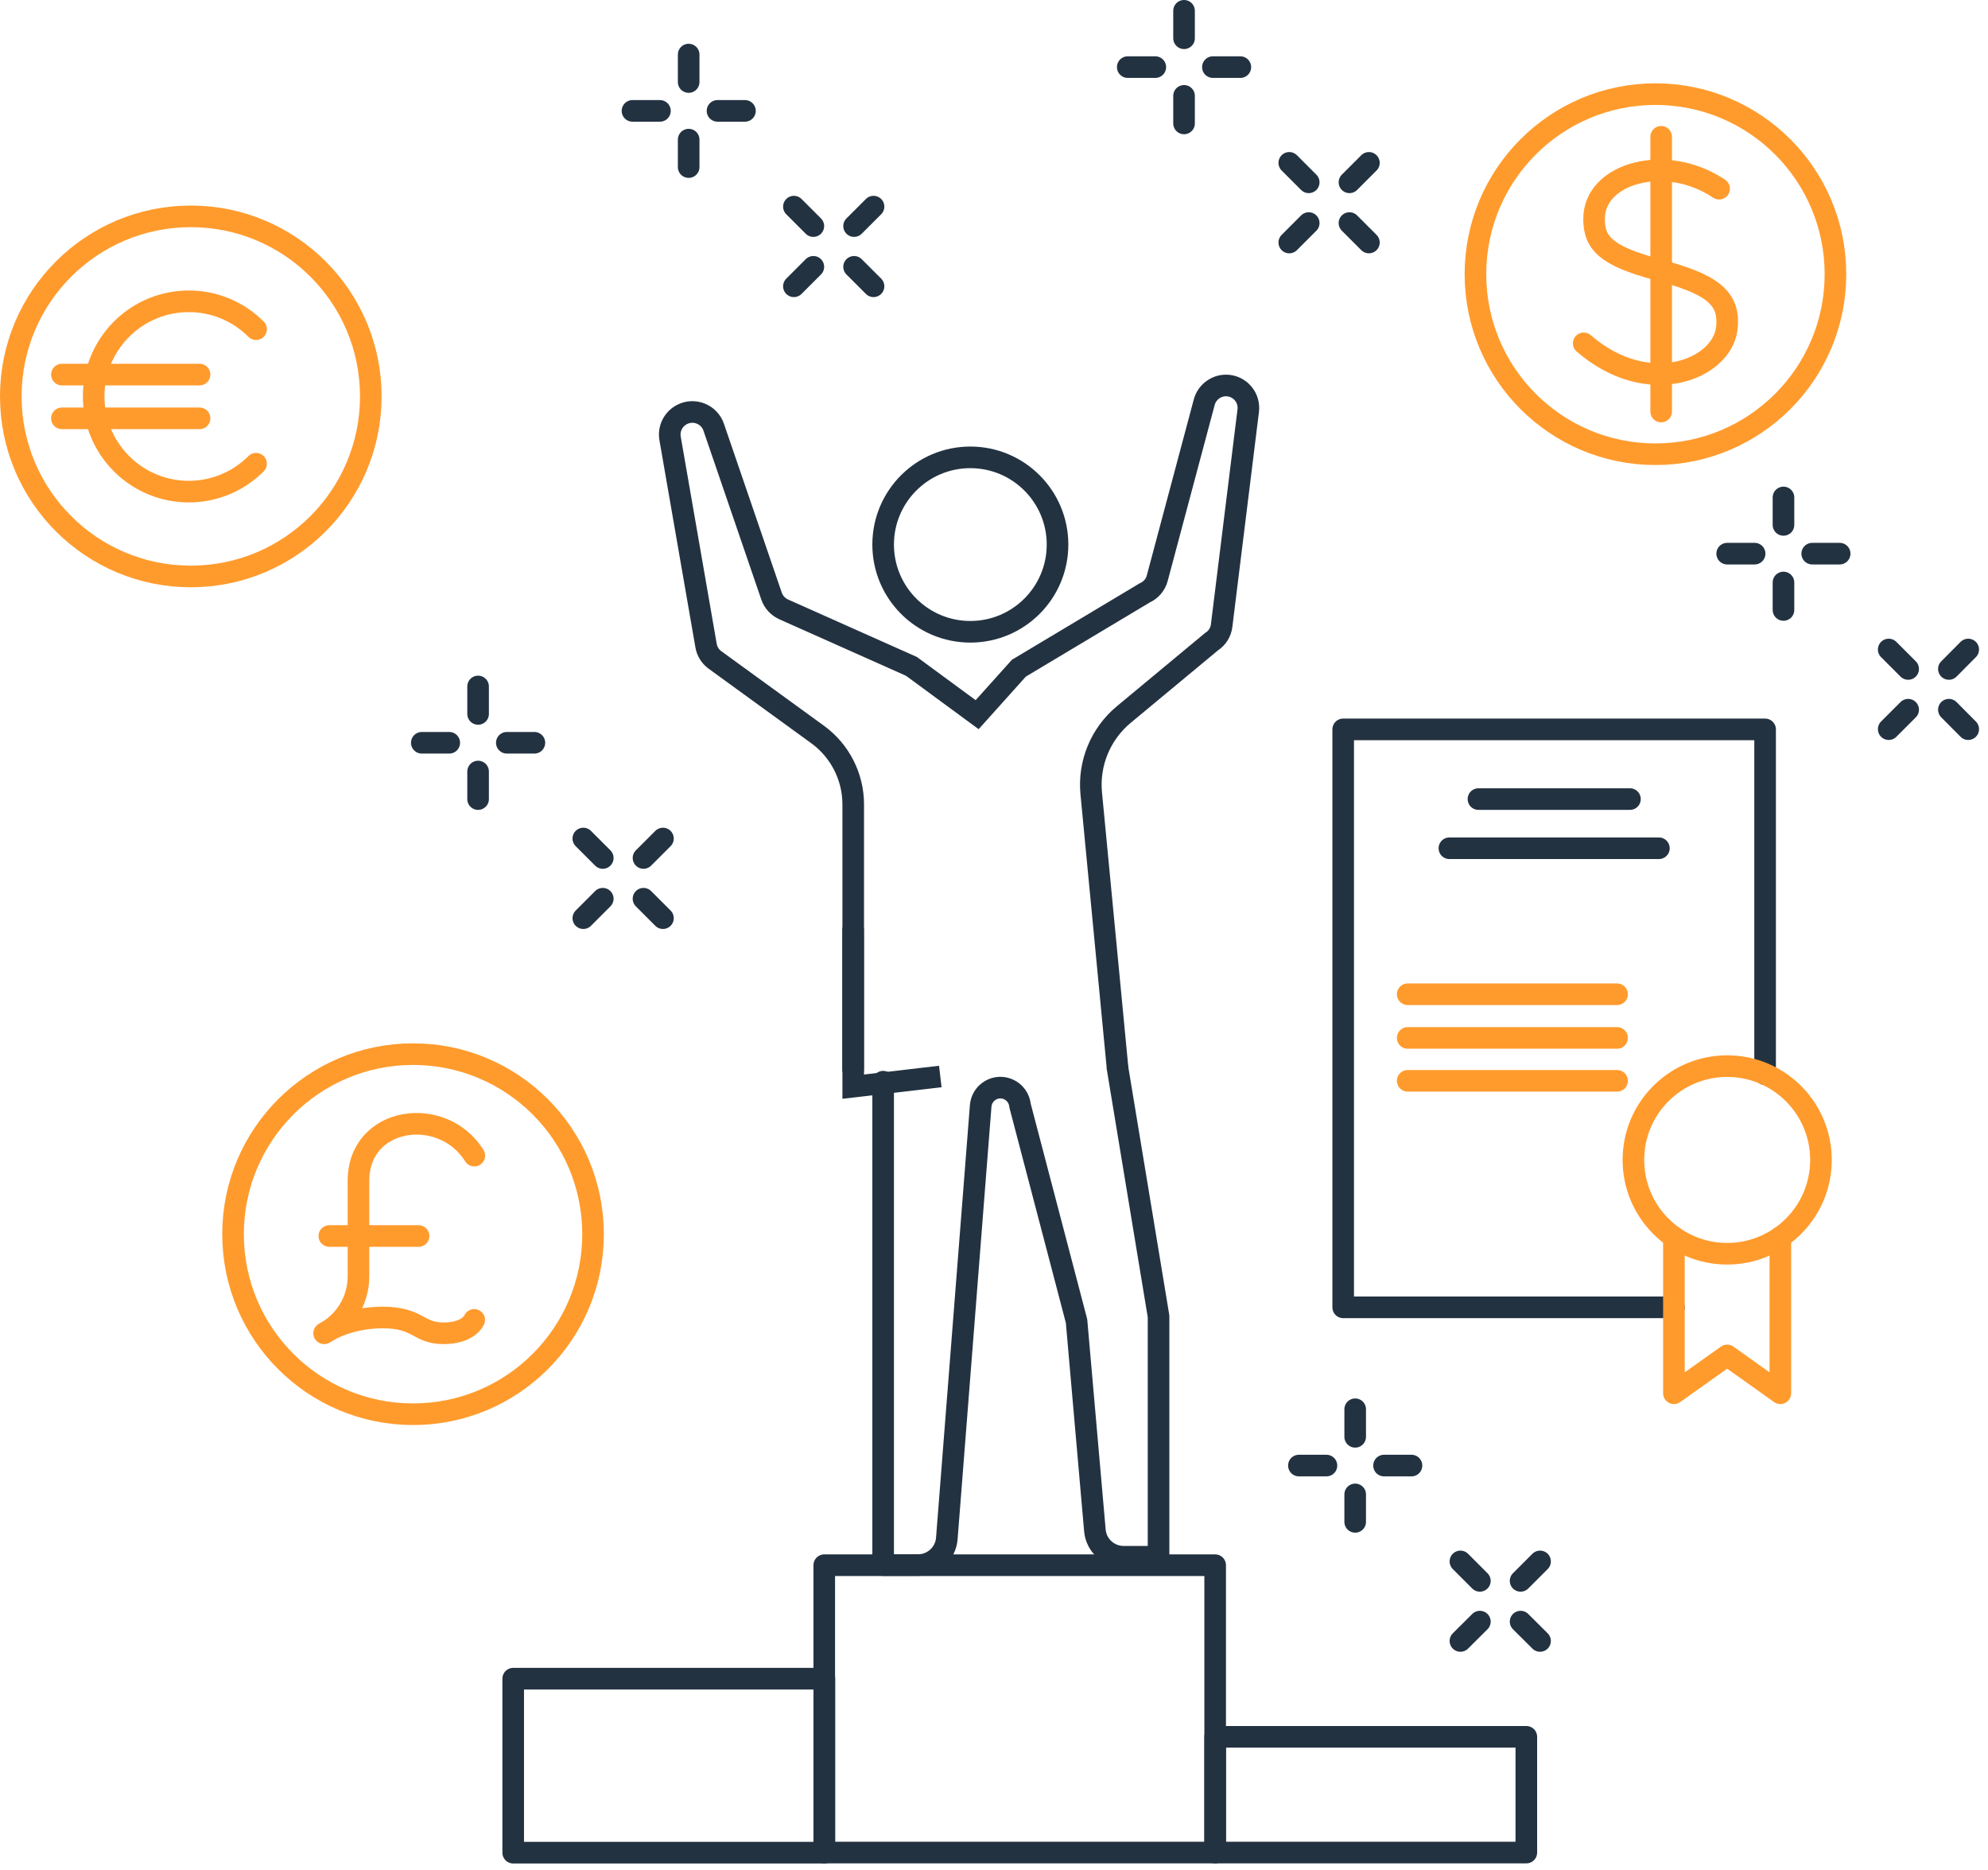 <?xml version="1.0" encoding="UTF-8"?> <svg xmlns="http://www.w3.org/2000/svg" width="184" height="173" viewBox="0 0 184 173" fill="none"><path d="M89.81 58.46C94.267 58.46 97.88 54.847 97.88 50.39C97.88 45.933 94.267 42.32 89.81 42.32C85.353 42.32 81.74 45.933 81.74 50.39C81.74 54.847 85.353 58.46 89.81 58.46Z" stroke="#233241" stroke-width="2" stroke-linecap="round" stroke-linejoin="round"></path><path d="M103.44 98.87L101 73.42C100.73 70.64 101.86 67.9 104.02 66.11L112.14 59.37C112.66 59.04 113 58.49 113.07 57.88L115.53 38C115.67 36.85 114.85 35.81 113.7 35.68C112.68 35.57 111.73 36.22 111.46 37.21L107.11 53.5C106.95 54.11 106.52 54.61 105.95 54.86L94.3 61.83L90.44 66.13L84.36 61.66L72.54 56.39C72.01 56.15 71.6 55.71 71.41 55.16L66.06 39.54C65.65 38.33 64.26 37.77 63.13 38.35C62.31 38.77 61.86 39.67 62.02 40.57L65.35 59.74C65.44 60.26 65.72 60.72 66.14 61.04L75.67 67.96C77.74 69.46 78.97 71.87 78.97 74.43V100.55L87.03 99.61" stroke="#233241" stroke-width="2" stroke-miterlimit="10"></path><path d="M103.44 98.87L107.23 121.8V144.05H104C102.62 144.05 101.47 143 101.34 141.63L99.64 122.24L94.41 102.3C94.32 101.36 93.53 100.64 92.59 100.64C91.65 100.64 90.86 101.36 90.77 102.3L87.63 142.4C87.5 143.77 86.35 144.82 84.97 144.82H81.74V100.09" stroke="#233241" stroke-width="2" stroke-linecap="round" stroke-linejoin="round"></path><path d="M17.66 53.34C26.861 53.34 34.32 45.881 34.32 36.68C34.32 27.479 26.861 20.02 17.66 20.02C8.459 20.02 1 27.479 1 36.68C1 45.881 8.459 53.34 17.66 53.34Z" stroke="#FF9B2D" stroke-width="2" stroke-linecap="round" stroke-linejoin="round"></path><path d="M23.7 42.91C20.26 46.35 14.69 46.35 11.25 42.91C7.81 39.47 7.81 33.9 11.25 30.46C14.69 27.02 20.26 27.02 23.7 30.46" stroke="#FF9B2D" stroke-width="2" stroke-linecap="round" stroke-linejoin="round"></path><path d="M5.73 34.66H18.47" stroke="#FF9B2D" stroke-width="2" stroke-linecap="round" stroke-linejoin="round"></path><path d="M5.73 38.71H18.47" stroke="#FF9B2D" stroke-width="2" stroke-linecap="round" stroke-linejoin="round"></path><path d="M38.23 130.86C47.431 130.86 54.89 123.401 54.89 114.2C54.89 104.999 47.431 97.54 38.23 97.54C29.029 97.54 21.57 104.999 21.57 114.2C21.57 123.401 29.029 130.86 38.23 130.86Z" stroke="#FF9B2D" stroke-width="2" stroke-linecap="round" stroke-linejoin="round"></path><path d="M153.22 42.03C162.421 42.03 169.88 34.571 169.88 25.37C169.88 16.169 162.421 8.71 153.22 8.71C144.019 8.71 136.56 16.169 136.56 25.37C136.56 34.571 144.019 42.03 153.22 42.03Z" stroke="#FF9B2D" stroke-width="2" stroke-linecap="round" stroke-linejoin="round"></path><path d="M153.75 12.66V38.08" stroke="#FF9B2D" stroke-width="2" stroke-linecap="round" stroke-linejoin="round"></path><path d="M159.11 17.46C154.21 14.16 147.52 15.99 147.54 20.27C147.54 22.49 148.65 23.68 153.37 24.94C158.2 26.23 160.23 27.43 159.81 30.48C159.29 34.19 152.54 36.93 146.58 31.77" stroke="#FF9B2D" stroke-width="2" stroke-linecap="round" stroke-linejoin="round"></path><path d="M43.9 106.93C40.94 102.2 33.18 103.31 33.18 109.25V118.09C33.18 120.3 31.96 122.34 30 123.37C30 123.37 32.05 121.91 35.41 121.91C38.77 121.91 38.67 123.37 41.04 123.37C43.41 123.37 43.89 122.13 43.89 122.13" stroke="#FF9B2D" stroke-width="2" stroke-linecap="round" stroke-linejoin="round"></path><path d="M30.48 114.37H38.74" stroke="#FF9B2D" stroke-width="2" stroke-linecap="round" stroke-linejoin="round"></path><path d="M44.25 63.52V66.06" stroke="#233241" stroke-width="2" stroke-linecap="round" stroke-linejoin="round"></path><path d="M44.25 71.39V73.94" stroke="#233241" stroke-width="2" stroke-linecap="round" stroke-linejoin="round"></path><path d="M49.46 68.73H46.91" stroke="#233241" stroke-width="2" stroke-linecap="round" stroke-linejoin="round"></path><path d="M41.58 68.73H39.04" stroke="#233241" stroke-width="2" stroke-linecap="round" stroke-linejoin="round"></path><path d="M53.99 77.59L55.79 79.39" stroke="#233241" stroke-width="2" stroke-linecap="round" stroke-linejoin="round"></path><path d="M59.56 83.16L61.36 84.96" stroke="#233241" stroke-width="2" stroke-linecap="round" stroke-linejoin="round"></path><path d="M61.36 77.59L59.56 79.39" stroke="#233241" stroke-width="2" stroke-linecap="round" stroke-linejoin="round"></path><path d="M55.79 83.16L53.99 84.96" stroke="#233241" stroke-width="2" stroke-linecap="round" stroke-linejoin="round"></path><path d="M165.07 46.03V48.57" stroke="#233241" stroke-width="2" stroke-linecap="round" stroke-linejoin="round"></path><path d="M165.07 53.9V56.44" stroke="#233241" stroke-width="2" stroke-linecap="round" stroke-linejoin="round"></path><path d="M170.27 51.23H167.73" stroke="#233241" stroke-width="2" stroke-linecap="round" stroke-linejoin="round"></path><path d="M162.4 51.23H159.86" stroke="#233241" stroke-width="2" stroke-linecap="round" stroke-linejoin="round"></path><path d="M174.81 60.1L176.61 61.9" stroke="#233241" stroke-width="2" stroke-linecap="round" stroke-linejoin="round"></path><path d="M180.38 65.67L182.17 67.47" stroke="#233241" stroke-width="2" stroke-linecap="round" stroke-linejoin="round"></path><path d="M182.17 60.1L180.38 61.9" stroke="#233241" stroke-width="2" stroke-linecap="round" stroke-linejoin="round"></path><path d="M176.61 65.67L174.81 67.47" stroke="#233241" stroke-width="2" stroke-linecap="round" stroke-linejoin="round"></path><path d="M125.43 130.4V132.95" stroke="#233241" stroke-width="2" stroke-linecap="round" stroke-linejoin="round"></path><path d="M125.43 138.28V140.82" stroke="#233241" stroke-width="2" stroke-linecap="round" stroke-linejoin="round"></path><path d="M130.64 135.61H128.1" stroke="#233241" stroke-width="2" stroke-linecap="round" stroke-linejoin="round"></path><path d="M122.77 135.61H120.22" stroke="#233241" stroke-width="2" stroke-linecap="round" stroke-linejoin="round"></path><path d="M135.17 144.48L136.97 146.28" stroke="#233241" stroke-width="2" stroke-linecap="round" stroke-linejoin="round"></path><path d="M140.74 150.05L142.54 151.84" stroke="#233241" stroke-width="2" stroke-linecap="round" stroke-linejoin="round"></path><path d="M142.54 144.48L140.74 146.28" stroke="#233241" stroke-width="2" stroke-linecap="round" stroke-linejoin="round"></path><path d="M136.97 150.05L135.17 151.84" stroke="#233241" stroke-width="2" stroke-linecap="round" stroke-linejoin="round"></path><path d="M63.74 5.05V7.59" stroke="#233241" stroke-width="2" stroke-linecap="round" stroke-linejoin="round"></path><path d="M63.74 12.92V15.46" stroke="#233241" stroke-width="2" stroke-linecap="round" stroke-linejoin="round"></path><path d="M68.95 10.26H66.41" stroke="#233241" stroke-width="2" stroke-linecap="round" stroke-linejoin="round"></path><path d="M61.08 10.26H58.54" stroke="#233241" stroke-width="2" stroke-linecap="round" stroke-linejoin="round"></path><path d="M73.48 19.12L75.28 20.92" stroke="#233241" stroke-width="2" stroke-linecap="round" stroke-linejoin="round"></path><path d="M79.05 24.69L80.85 26.49" stroke="#233241" stroke-width="2" stroke-linecap="round" stroke-linejoin="round"></path><path d="M80.85 19.12L79.05 20.92" stroke="#233241" stroke-width="2" stroke-linecap="round" stroke-linejoin="round"></path><path d="M75.28 24.69L73.48 26.49" stroke="#233241" stroke-width="2" stroke-linecap="round" stroke-linejoin="round"></path><path d="M109.59 1V3.54" stroke="#233241" stroke-width="2" stroke-linecap="round" stroke-linejoin="round"></path><path d="M109.59 8.87V11.42" stroke="#233241" stroke-width="2" stroke-linecap="round" stroke-linejoin="round"></path><path d="M114.8 6.21H112.26" stroke="#233241" stroke-width="2" stroke-linecap="round" stroke-linejoin="round"></path><path d="M106.93 6.21H104.38" stroke="#233241" stroke-width="2" stroke-linecap="round" stroke-linejoin="round"></path><path d="M119.33 15.07L121.13 16.87" stroke="#233241" stroke-width="2" stroke-linecap="round" stroke-linejoin="round"></path><path d="M124.9 20.64L126.7 22.44" stroke="#233241" stroke-width="2" stroke-linecap="round" stroke-linejoin="round"></path><path d="M126.7 15.07L124.9 16.87" stroke="#233241" stroke-width="2" stroke-linecap="round" stroke-linejoin="round"></path><path d="M121.13 20.64L119.33 22.44" stroke="#233241" stroke-width="2" stroke-linecap="round" stroke-linejoin="round"></path><path d="M78.96 98.95V86.07" stroke="#233241" stroke-width="2" stroke-linecap="round" stroke-linejoin="round"></path><path d="M112.47 144.83H76.29V171.42H112.47V144.83Z" stroke="#233241" stroke-width="2" stroke-linecap="round" stroke-linejoin="round"></path><path d="M76.3 155.33H47.5V171.43H76.3V155.33Z" stroke="#233241" stroke-width="2" stroke-linecap="round" stroke-linejoin="round"></path><path d="M141.27 160.71H112.47V171.42H141.27V160.71Z" stroke="#233241" stroke-width="2" stroke-linecap="round" stroke-linejoin="round"></path><path d="M154.93 120.97H124.32V67.49H163.37V99.4" stroke="#233241" stroke-width="2" stroke-linecap="round" stroke-linejoin="round"></path><path d="M136.84 73.94H150.86" stroke="#233241" stroke-width="2" stroke-linecap="round" stroke-linejoin="round"></path><path d="M134.15 78.49H153.54" stroke="#233241" stroke-width="2" stroke-linecap="round" stroke-linejoin="round"></path><path d="M130.29 92H149.67" stroke="#FF9B2D" stroke-width="2" stroke-linecap="round" stroke-linejoin="round"></path><path d="M130.29 96.04H149.67" stroke="#FF9B2D" stroke-width="2" stroke-linecap="round" stroke-linejoin="round"></path><path d="M130.29 100.01H149.67" stroke="#FF9B2D" stroke-width="2" stroke-linecap="round" stroke-linejoin="round"></path><path d="M159.86 116.01C164.654 116.01 168.54 112.124 168.54 107.33C168.54 102.536 164.654 98.65 159.86 98.65C155.066 98.65 151.18 102.536 151.18 107.33C151.18 112.124 155.066 116.01 159.86 116.01Z" stroke="#FF9B2D" stroke-width="2" stroke-linecap="round" stroke-linejoin="round"></path><path d="M164.78 114.47V128.92L159.86 125.42L154.93 128.92V114.48" stroke="#FF9B2D" stroke-width="2" stroke-linecap="round" stroke-linejoin="round"></path></svg> 